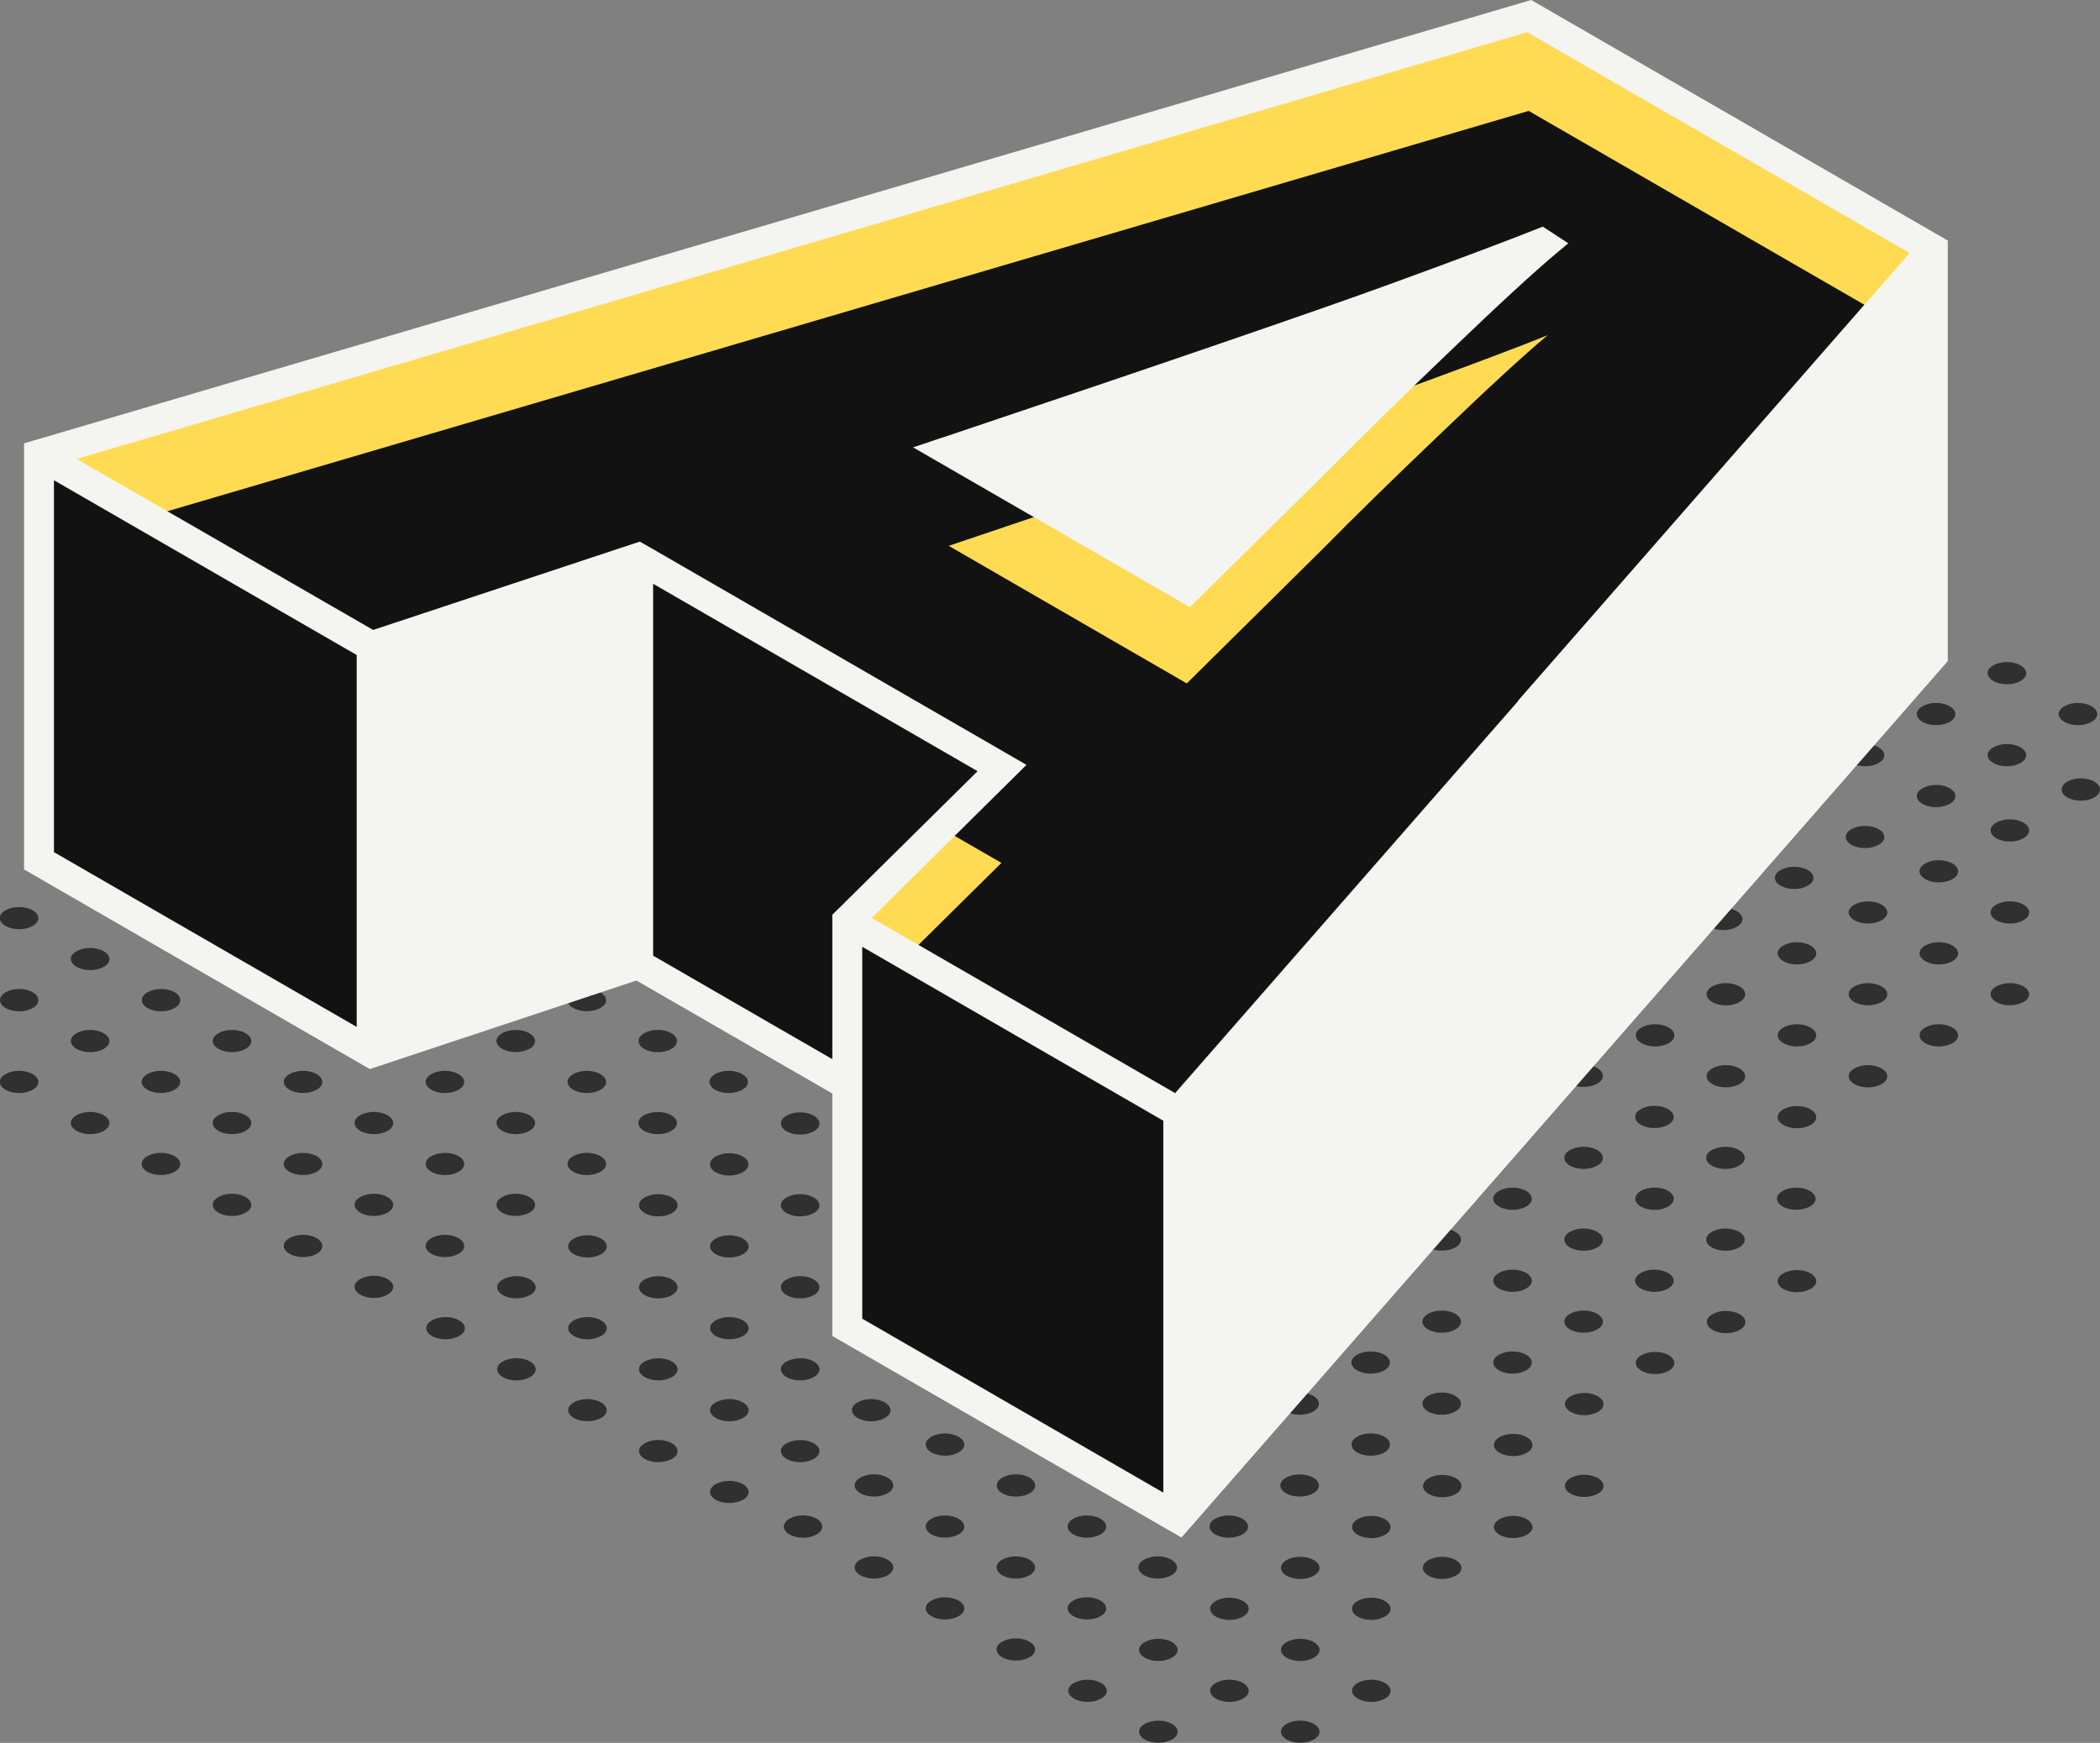 <?xml version="1.0" encoding="UTF-8"?> <svg xmlns="http://www.w3.org/2000/svg" id="_Слой_2" data-name="Слой 2" viewBox="0 0 99.61 82.67"><rect x="0" y="0" width="99.61" height="82.67" fill="#808080" stroke="none"/> <defs> <style> .cls-1 { fill: #121212; } .cls-1, .cls-2, .cls-3, .cls-4 { stroke-width: 0px; } .cls-2 { fill: #303030; } .cls-3 { fill: #ffdb53; } .cls-4 { fill: #f4f4f0; } </style> </defs> <g id="_Слой_6" data-name="Слой 6"> <g id="A"> <g> <path class="cls-2" d="M35.24,70.4c.36.21.36.54,0,.74s-.93.21-1.29,0c-.36-.21-.36-.54,0-.74.36-.21.93-.21,1.29,0Z"></path> <path class="cls-2" d="M38.6,68.46c.36.21.36.54,0,.74-.36.21-.93.21-1.29,0s-.36-.54,0-.74.93-.21,1.29,0Z"></path> <path class="cls-2" d="M41.97,66.52c.36.21.36.54,0,.74-.36.21-.93.21-1.29,0-.36-.21-.36-.54,0-.74.36-.21.93-.21,1.29,0Z"></path> <path class="cls-2" d="M45.33,64.58c.36.21.36.54,0,.74s-.93.21-1.29,0c-.36-.21-.36-.54,0-.74.36-.21.93-.21,1.29,0Z"></path> <path class="cls-2" d="M31.87,68.46c.36.21.36.54,0,.74s-.93.21-1.29,0c-.36-.21-.36-.54,0-.74.36-.21.93-.21,1.29,0Z"></path> <path class="cls-2" d="M35.24,66.52c.36.21.36.54,0,.74-.36.21-.93.21-1.29,0-.36-.21-.36-.54,0-.74.36-.21.93-.21,1.29,0Z"></path> <path class="cls-2" d="M38.6,64.58c.36.21.36.54,0,.74-.36.21-.93.21-1.29,0-.36-.21-.36-.54,0-.74s.93-.21,1.29,0Z"></path> <path class="cls-2" d="M41.97,62.63c.36.21.36.54,0,.74-.36.21-.93.21-1.29,0-.36-.21-.36-.54,0-.74.36-.21.93-.21,1.29,0h0Z"></path> <path class="cls-2" d="M28.51,66.52c.36.21.36.54,0,.74s-.93.21-1.29,0-.36-.54,0-.74c.36-.21.93-.21,1.29,0Z"></path> <path class="cls-2" d="M31.87,64.58c.36.21.36.54,0,.74-.36.21-.93.21-1.29,0-.36-.21-.36-.54,0-.74s.93-.21,1.29,0Z"></path> <path class="cls-2" d="M35.24,62.63c.36.21.36.54,0,.74-.36.21-.93.21-1.29,0-.36-.21-.36-.54,0-.74.36-.21.93-.21,1.29,0Z"></path> <path class="cls-2" d="M38.6,60.69c.36.21.36.54,0,.74-.36.21-.93.21-1.29,0-.36-.21-.36-.54,0-.74.36-.21.93-.21,1.29,0Z"></path> <path class="cls-2" d="M41.97,59.49c-.36.21-.93.21-1.29,0s-.36-.54,0-.74c.36-.21.93-.21,1.29,0v.74Z"></path> <path class="cls-2" d="M25.14,64.58c.36.21.36.54,0,.74-.36.21-.93.21-1.29,0-.36-.21-.36-.54,0-.74.36-.21.93-.21,1.29,0Z"></path> <path class="cls-2" d="M28.51,62.63c.36.21.36.54,0,.74-.36.21-.93.21-1.29,0-.36-.21-.36-.54,0-.74.36-.21.93-.21,1.29,0Z"></path> <path class="cls-2" d="M31.87,60.69c.36.21.36.54,0,.74-.36.21-.93.21-1.29,0-.36-.21-.36-.54,0-.74.36-.21.93-.21,1.29,0Z"></path> <path class="cls-2" d="M35.24,58.75c.36.21.36.54,0,.74-.36.21-.93.21-1.29,0-.36-.21-.36-.54,0-.74.36-.21.93-.21,1.29,0Z"></path> <path class="cls-2" d="M38.6,56.8c.36.21.36.54,0,.74-.36.21-.93.21-1.29,0-.36-.21-.36-.54,0-.74.36-.21.93-.21,1.29,0Z"></path> <path class="cls-2" d="M41.97,54.86c.36.21.36.54,0,.74s-.93.21-1.29,0-.36-.54,0-.74c.36-.21.93-.21,1.29,0Z"></path> <path class="cls-2" d="M21.78,62.63c.36.21.36.54,0,.74-.36.21-.93.21-1.29,0-.36-.21-.36-.54,0-.74.36-.21.93-.21,1.29,0Z"></path> <path class="cls-2" d="M25.14,60.69c.36.21.36.54,0,.74s-.93.21-1.29,0-.36-.54,0-.74c.36-.21.93-.21,1.29,0Z"></path> <path class="cls-2" d="M28.51,58.75c.36.21.36.54,0,.74-.36.21-.93.21-1.29,0-.36-.21-.36-.54,0-.74.36-.21.93-.21,1.29,0Z"></path> <path class="cls-2" d="M31.87,56.8c.36.21.36.54,0,.74-.36.21-.93.21-1.29,0-.36-.21-.36-.54,0-.74.36-.21.93-.21,1.29,0Z"></path> <ellipse class="cls-2" cx="34.59" cy="55.23" rx=".91" ry=".53"></ellipse> <path class="cls-2" d="M38.6,52.92c.36.21.36.54,0,.74-.36.21-.93.21-1.29,0-.36-.21-.36-.54,0-.74.36-.21.93-.21,1.29,0Z"></path> <path class="cls-2" d="M41.97,50.97c.36.21.36.54,0,.74-.36.21-.93.21-1.29,0-.36-.21-.36-.54,0-.74.36-.21.93-.21,1.29,0Z"></path> <path class="cls-2" d="M18.38,60.67c.36.21.36.54,0,.74-.36.21-.93.21-1.29,0-.36-.21-.36-.54,0-.74.36-.21.93-.21,1.29,0Z"></path> <path class="cls-2" d="M21.75,58.73c.36.21.36.54,0,.74-.36.21-.93.21-1.29,0s-.36-.54,0-.74c.36-.21.93-.21,1.29,0Z"></path> <path class="cls-2" d="M25.11,56.78c.36.21.36.54,0,.74s-.93.21-1.29,0c-.36-.21-.36-.54,0-.74.36-.21.93-.21,1.29,0Z"></path> <path class="cls-2" d="M28.48,54.84c.36.21.36.54,0,.74-.36.21-.93.21-1.29,0-.36-.21-.36-.54,0-.74.36-.21.93-.21,1.29,0Z"></path> <path class="cls-2" d="M31.84,52.9c.36.21.36.54,0,.74-.36.21-.93.21-1.29,0-.36-.21-.36-.54,0-.74s.93-.21,1.29,0Z"></path> <path class="cls-2" d="M35.21,50.95c.36.21.36.54,0,.74-.36.21-.93.21-1.29,0-.36-.21-.36-.54,0-.74.36-.21.93-.21,1.29,0Z"></path> <path class="cls-2" d="M38.57,49.01c.36.21.36.54,0,.74-.36.21-.93.21-1.29,0s-.36-.54,0-.74.93-.21,1.29,0Z"></path> <path class="cls-2" d="M15.02,58.73c.36.21.36.54,0,.74-.36.21-.93.21-1.29,0-.36-.21-.36-.54,0-.74.36-.21.93-.21,1.29,0Z"></path> <path class="cls-2" d="M18.38,56.78c.36.21.36.54,0,.74-.36.21-.93.21-1.29,0-.36-.21-.36-.54,0-.74.36-.21.93-.21,1.29,0Z"></path> <path class="cls-2" d="M21.75,54.84c.36.21.36.54,0,.74-.36.21-.93.21-1.29,0-.36-.21-.36-.54,0-.74s.93-.21,1.29,0Z"></path> <path class="cls-2" d="M25.11,52.9c.36.21.36.54,0,.74-.36.21-.93.21-1.29,0-.36-.21-.36-.54,0-.74.36-.21.93-.21,1.29,0Z"></path> <path class="cls-2" d="M28.48,50.95c.36.21.36.54,0,.74-.36.21-.93.21-1.29,0-.36-.21-.36-.54,0-.74.36-.21.93-.21,1.29,0Z"></path> <ellipse class="cls-2" cx="31.2" cy="49.38" rx=".91" ry=".53"></ellipse> <path class="cls-2" d="M35.21,47.07c.36.21.36.54,0,.74-.36.21-.93.21-1.29,0-.36-.21-.36-.54,0-.74.36-.21.93-.21,1.29,0Z"></path> <path class="cls-2" d="M11.65,56.78c.36.21.36.54,0,.74-.36.21-.93.21-1.29,0-.36-.21-.36-.54,0-.74.36-.21.93-.21,1.29,0Z"></path> <path class="cls-2" d="M15.02,54.84c.36.21.36.54,0,.74-.36.21-.93.21-1.29,0-.36-.21-.36-.54,0-.74s.93-.21,1.29,0Z"></path> <path class="cls-2" d="M18.38,52.9c.36.21.36.54,0,.74-.36.21-.93.21-1.29,0-.36-.21-.36-.54,0-.74.36-.21.93-.21,1.29,0Z"></path> <path class="cls-2" d="M21.75,50.95c.36.21.36.54,0,.74-.36.21-.93.21-1.29,0-.36-.21-.36-.54,0-.74.36-.21.93-.21,1.29,0Z"></path> <path class="cls-2" d="M25.11,49.01c.36.21.36.54,0,.74s-.93.21-1.29,0-.36-.54,0-.74c.36-.21.93-.21,1.29,0Z"></path> <path class="cls-2" d="M28.48,47.07c.36.21.36.54,0,.74-.36.21-.93.21-1.29,0-.36-.21-.36-.54,0-.74.36-.21.93-.21,1.29,0Z"></path> <path class="cls-2" d="M31.84,45.12c.36.21.36.54,0,.74-.36.21-.93.21-1.29,0s-.36-.54,0-.74.93-.21,1.29,0Z"></path> <path class="cls-2" d="M8.28,54.84c.36.21.36.54,0,.74-.36.21-.93.21-1.29,0-.36-.21-.36-.54,0-.74.36-.21.93-.21,1.29,0Z"></path> <path class="cls-2" d="M11.65,52.9c.36.21.36.54,0,.74-.36.21-.93.21-1.29,0-.36-.21-.36-.54,0-.74.36-.21.93-.21,1.29,0Z"></path> <path class="cls-2" d="M15.02,50.95c.36.21.36.54,0,.74s-.93.21-1.29,0-.36-.54,0-.74c.36-.21.93-.21,1.29,0Z"></path> <path class="cls-2" d="M25.11,45.12c.36.21.36.54,0,.74s-.93.21-1.29,0l1.29-.74Z"></path> <path class="cls-2" d="M28.48,43.18c.36.21.36.54,0,.74-.36.21-.93.21-1.29,0l1.29-.74Z"></path> <path class="cls-2" d="M4.92,52.9c.36.21.36.54,0,.74-.36.21-.93.21-1.29,0-.36-.21-.36-.54,0-.74.36-.21.93-.21,1.29,0Z"></path> <path class="cls-2" d="M8.28,50.95c.36.21.36.54,0,.74s-.93.21-1.29,0-.36-.54,0-.74c.36-.21.93-.21,1.29,0Z"></path> <path class="cls-2" d="M11.65,49.01c.36.21.36.54,0,.74-.36.21-.93.21-1.29,0s-.36-.54,0-.74c.36-.21.93-.21,1.29,0Z"></path> <path class="cls-2" d="M1.55,50.95c.36.21.36.54,0,.74-.36.21-.93.21-1.29,0-.36-.21-.36-.54,0-.74.36-.21.93-.21,1.29,0Z"></path> <path class="cls-2" d="M4.92,49.01c.36.21.36.54,0,.74-.36.21-.93.21-1.29,0s-.36-.54,0-.74c.36-.21.93-.21,1.29,0Z"></path> <ellipse class="cls-2" cx="7.64" cy="47.44" rx=".91" ry=".53"></ellipse> <ellipse class="cls-2" cx=".91" cy="47.44" rx=".91" ry=".53"></ellipse> <path class="cls-2" d="M4.92,45.12c.36.21.36.54,0,.74-.36.21-.93.21-1.29,0-.36-.21-.36-.54,0-.74s.93-.21,1.29,0Z"></path> <path class="cls-2" d="M1.55,43.18c.36.21.36.54,0,.74-.36.21-.93.21-1.29,0-.36-.21-.36-.54,0-.74.36-.21.93-.21,1.29,0Z"></path> <path class="cls-2" d="M62.32,81.77c.36.21.36.54,0,.74-.36.21-.93.21-1.29,0s-.36-.54,0-.74c.36-.21.93-.21,1.29,0Z"></path> <path class="cls-2" d="M65.69,79.83c.36.21.36.54,0,.74-.36.21-.93.21-1.29,0-.36-.21-.36-.54,0-.74.36-.21.93-.21,1.29,0Z"></path> <path class="cls-2" d="M55.59,81.77c.36.21.36.54,0,.74s-.93.21-1.29,0c-.36-.21-.36-.54,0-.74s.93-.21,1.29,0Z"></path> <path class="cls-2" d="M58.96,79.83c.36.21.36.54,0,.74-.36.21-.93.21-1.29,0-.36-.21-.36-.54,0-.74.36-.21.93-.21,1.29,0Z"></path> <path class="cls-2" d="M62.32,77.89c.36.21.36.54,0,.74-.36.21-.93.21-1.29,0-.36-.21-.36-.54,0-.74.36-.21.93-.21,1.29,0Z"></path> <path class="cls-2" d="M65.69,75.94c.36.21.36.54,0,.74-.36.21-.93.21-1.29,0-.36-.21-.36-.54,0-.74.36-.21.93-.21,1.29,0Z"></path> <path class="cls-2" d="M69.05,74c.36.21.36.54,0,.74s-.93.21-1.29,0c-.36-.21-.36-.54,0-.74.36-.21.93-.21,1.29,0Z"></path> <path class="cls-2" d="M72.42,72.06c.36.21.36.54,0,.74-.36.21-.93.21-1.29,0-.36-.21-.36-.54,0-.74.36-.21.93-.21,1.29,0Z"></path> <path class="cls-2" d="M75.79,70.11c.36.21.36.54,0,.74s-.93.21-1.29,0-.36-.54,0-.74c.36-.21.93-.21,1.29,0Z"></path> <path class="cls-2" d="M52.23,79.83c.36.21.36.54,0,.74-.36.21-.93.21-1.29,0-.36-.21-.36-.54,0-.74.36-.21.93-.21,1.29,0Z"></path> <path class="cls-2" d="M55.59,77.89c.36.21.36.54,0,.74-.36.21-.93.21-1.29,0-.36-.21-.36-.54,0-.74.36-.21.93-.21,1.29,0Z"></path> <path class="cls-2" d="M58.96,75.94c.36.21.36.54,0,.74-.36.21-.93.21-1.29,0-.36-.21-.36-.54,0-.74.36-.21.93-.21,1.29,0Z"></path> <path class="cls-2" d="M62.32,74c.36.21.36.54,0,.74-.36.21-.93.21-1.29,0-.36-.21-.36-.54,0-.74.36-.21.93-.21,1.29,0Z"></path> <path class="cls-2" d="M65.69,72.06c.36.21.36.54,0,.74-.36.21-.93.21-1.29,0-.36-.21-.36-.54,0-.74.36-.21.93-.21,1.29,0Z"></path> <ellipse class="cls-2" cx="68.41" cy="70.49" rx=".91" ry=".53"></ellipse> <path class="cls-2" d="M72.42,68.17c.36.21.36.54,0,.74-.36.21-.93.21-1.29,0-.36-.21-.36-.54,0-.74.36-.21.93-.21,1.29,0Z"></path> <path class="cls-2" d="M75.79,66.23c.36.21.36.54,0,.74-.36.21-.93.21-1.29,0-.36-.21-.36-.54,0-.74.36-.21.93-.21,1.29,0Z"></path> <path class="cls-2" d="M79.15,64.28c.36.21.36.54,0,.74-.36.21-.93.21-1.29,0-.36-.21-.36-.54,0-.74s.93-.21,1.29,0Z"></path> <path class="cls-2" d="M82.52,62.34c.36.21.36.54,0,.74-.36.21-.93.21-1.29,0-.36-.21-.36-.54,0-.74.36-.21.93-.21,1.29,0Z"></path> <path class="cls-2" d="M85.88,60.4c.36.21.36.54,0,.74s-.93.21-1.29,0c-.36-.21-.36-.54,0-.74.36-.21.93-.21,1.29,0Z"></path> <path class="cls-2" d="M48.83,77.87c.36.21.36.54,0,.74-.36.21-.93.21-1.29,0-.36-.21-.36-.54,0-.74.36-.21.93-.21,1.29,0Z"></path> <path class="cls-2" d="M52.2,75.92c.36.21.36.54,0,.74-.36.21-.93.21-1.29,0-.36-.21-.36-.54,0-.74.36-.21.93-.21,1.29,0Z"></path> <path class="cls-2" d="M55.56,73.98c.36.21.36.54,0,.74-.36.21-.93.21-1.29,0-.36-.21-.36-.54,0-.74.36-.21.93-.21,1.29,0Z"></path> <path class="cls-2" d="M58.93,72.04c.36.21.36.54,0,.74-.36.21-.93.21-1.29,0-.36-.21-.36-.54,0-.74.36-.21.93-.21,1.29,0Z"></path> <path class="cls-2" d="M62.29,70.09c.36.21.36.54,0,.74-.36.21-.93.21-1.29,0s-.36-.54,0-.74.93-.21,1.29,0Z"></path> <ellipse class="cls-2" cx="65.02" cy="68.52" rx=".91" ry=".53"></ellipse> <path class="cls-2" d="M69.03,66.21c.36.21.36.54,0,.74-.36.21-.93.21-1.29,0-.36-.21-.36-.54,0-.74.36-.21.93-.21,1.29,0Z"></path> <path class="cls-2" d="M72.39,64.26c.36.21.36.54,0,.74-.36.21-.93.21-1.29,0-.36-.21-.36-.54,0-.74.36-.21.93-.21,1.29,0Z"></path> <path class="cls-2" d="M75.76,62.32c.36.21.36.54,0,.74-.36.21-.93.21-1.29,0-.36-.21-.36-.54,0-.74.36-.21.93-.21,1.29,0Z"></path> <path class="cls-2" d="M79.12,60.38c.36.21.36.54,0,.74-.36.21-.93.21-1.29,0-.36-.21-.36-.54,0-.74.36-.21.93-.21,1.29,0Z"></path> <path class="cls-2" d="M82.49,58.43c.36.21.36.54,0,.74-.36.21-.93.21-1.29,0s-.36-.54,0-.74c.36-.21.93-.21,1.29,0Z"></path> <path class="cls-2" d="M85.85,56.49c.36.21.36.54,0,.74s-.93.21-1.29,0-.36-.54,0-.74c.36-.21.93-.21,1.29,0Z"></path> <path class="cls-2" d="M45.47,75.92c.36.21.36.54,0,.74-.36.21-.93.21-1.29,0-.36-.21-.36-.54,0-.74.36-.21.93-.21,1.29,0Z"></path> <path class="cls-2" d="M48.83,73.98c.36.21.36.54,0,.74-.36.21-.93.21-1.29,0-.36-.21-.36-.54,0-.74.36-.21.93-.21,1.29,0Z"></path> <path class="cls-2" d="M52.2,72.04c.36.21.36.54,0,.74-.36.21-.93.21-1.29,0-.36-.21-.36-.54,0-.74.36-.21.93-.21,1.29,0Z"></path> <path class="cls-2" d="M55.56,70.09c.36.21.36.54,0,.74s-.93.21-1.29,0-.36-.54,0-.74.93-.21,1.29,0h0Z"></path> <path class="cls-2" d="M58.93,68.15c.36.21.36.54,0,.74-.36.21-.93.21-1.29,0-.36-.21-.36-.54,0-.74.36-.21.93-.21,1.29,0Z"></path> <path class="cls-2" d="M62.29,66.21c.36.21.36.54,0,.74-.36.21-.93.21-1.29,0-.36-.21-.36-.54,0-.74s.93-.21,1.29,0Z"></path> <path class="cls-2" d="M65.66,64.26c.36.21.36.54,0,.74-.36.21-.93.21-1.29,0-.36-.21-.36-.54,0-.74.36-.21.93-.21,1.29,0Z"></path> <path class="cls-2" d="M69.03,62.32c.36.21.36.54,0,.74-.36.21-.93.21-1.29,0-.36-.21-.36-.54,0-.74.36-.21.93-.21,1.29,0Z"></path> <path class="cls-2" d="M72.39,60.38c.36.21.36.54,0,.74-.36.21-.93.21-1.29,0-.36-.21-.36-.54,0-.74.36-.21.93-.21,1.29,0Z"></path> <path class="cls-2" d="M75.76,58.43c.36.21.36.54,0,.74-.36.21-.93.21-1.29,0s-.36-.54,0-.74c.36-.21.93-.21,1.29,0Z"></path> <ellipse class="cls-2" cx="78.48" cy="56.86" rx=".91" ry=".53"></ellipse> <path class="cls-2" d="M82.49,54.55c.36.21.36.54,0,.74-.36.21-.93.21-1.29,0s-.36-.54,0-.74.93-.21,1.29,0Z"></path> <path class="cls-2" d="M42.1,73.98c.36.21.36.54,0,.74-.36.21-.93.21-1.29,0-.36-.21-.36-.54,0-.74.36-.21.93-.21,1.29,0Z"></path> <path class="cls-2" d="M45.47,72.04c.36.21.36.54,0,.74s-.93.21-1.29,0-.36-.54,0-.74c.36-.21.93-.21,1.29,0Z"></path> <ellipse class="cls-2" cx="48.19" cy="70.46" rx=".91" ry=".53"></ellipse> <path class="cls-2" d="M52.2,68.15c.36.21.36.54,0,.74-.36.21-.93.21-1.29,0-.36-.21-.36-.54,0-.74.36-.21.93-.21,1.29,0h0Z"></path> <path class="cls-2" d="M58.93,64.26c.36.21.36.54,0,.74-.36.21-.93.21-1.29,0l1.29-.74Z"></path> <path class="cls-2" d="M61.01,62.32c.36-.21.93-.21,1.29,0,.36.21.36.54,0,.74-.36.21-.93.21-1.29,0-.36-.21-.36-.54,0-.74h0Z"></path> <path class="cls-2" d="M65.66,60.38c.36.21.36.54,0,.74-.36.21-.93.21-1.29,0-.36-.21-.36-.54,0-.74.36-.21.93-.21,1.29,0Z"></path> <path class="cls-2" d="M69.03,58.43c.36.21.36.54,0,.74s-.93.21-1.29,0c-.36-.21-.36-.54,0-.74.36-.21.93-.21,1.29,0Z"></path> <path class="cls-2" d="M72.39,56.49c.36.21.36.54,0,.74-.36.21-.93.21-1.29,0-.36-.21-.36-.54,0-.74.36-.21.93-.21,1.29,0Z"></path> <path class="cls-2" d="M75.76,54.55c.36.21.36.54,0,.74-.36.21-.93.21-1.29,0s-.36-.54,0-.74.93-.21,1.29,0Z"></path> <path class="cls-2" d="M79.12,52.61c.36.21.36.54,0,.74-.36.21-.93.21-1.29,0-.36-.21-.36-.54,0-.74.36-.21.93-.21,1.29,0Z"></path> <ellipse class="cls-2" cx="38.09" cy="72.41" rx=".91" ry=".53"></ellipse> <path class="cls-2" d="M42.1,70.09c.36.21.36.54,0,.74-.36.21-.93.21-1.29,0-.36-.21-.36-.54,0-.74.36-.21.93-.21,1.29,0Z"></path> <path class="cls-2" d="M45.47,68.15c.36.21.36.54,0,.74-.36.21-.93.21-1.29,0-.36-.21-.36-.54,0-.74.36-.21.93-.21,1.29,0Z"></path> <path class="cls-2" d="M48.83,66.21c.36.21.36.54,0,.74-.36.21-.93.21-1.29,0-.36-.21-.36-.54,0-.74s.93-.21,1.29,0h0Z"></path> <path class="cls-2" d="M67.74,54.55c.36-.21.93-.21,1.29,0,.36.21.36.54,0,.74-.36.21-.93.21-1.29,0-.36-.21-.36-.54,0-.74h0Z"></path> <path class="cls-2" d="M72.39,52.61c.36.21.36.54,0,.74-.36.21-.93.21-1.29,0-.36-.21-.36-.54,0-.74s.93-.21,1.29,0Z"></path> <path class="cls-2" d="M75.76,50.66c.36.21.36.54,0,.74-.36.21-.93.21-1.29,0-.36-.21-.36-.54,0-.74.36-.21.93-.21,1.29,0Z"></path> <path class="cls-2" d="M74.36,47.1c.36-.21.93-.21,1.29,0,.36.21.36.54,0,.74-.36.21-.93.21-1.29,0-.36-.21-.36-.54,0-.74h0Z"></path> <path class="cls-2" d="M79.02,45.16c.36.21.36.54,0,.74s-.93.21-1.29,0c-.36-.21-.36-.54,0-.74.36-.21.93-.21,1.29,0Z"></path> <path class="cls-2" d="M82.38,43.22c.36.21.36.54,0,.74-.36.21-.93.21-1.29,0-.36-.21-.36-.54,0-.74.36-.21.93-.21,1.29,0Z"></path> <path class="cls-2" d="M85.75,41.27c.36.21.36.54,0,.74-.36.21-.93.21-1.29,0s-.36-.54,0-.74c.36-.21.93-.21,1.29,0Z"></path> <path class="cls-2" d="M89.11,39.33c.36.21.36.54,0,.74-.36.21-.93.21-1.29,0s-.36-.54,0-.74.93-.21,1.29,0Z"></path> <path class="cls-2" d="M92.48,37.39c.36.21.36.54,0,.74-.36.21-.93.21-1.29,0-.36-.21-.36-.54,0-.74.36-.21.93-.21,1.29,0Z"></path> <path class="cls-2" d="M95.84,35.45c.36.21.36.54,0,.74-.36.21-.93.21-1.29,0-.36-.21-.36-.54,0-.74.36-.21.93-.21,1.29,0Z"></path> <path class="cls-2" d="M99.21,33.5c.36.21.36.54,0,.74-.36.21-.93.21-1.29,0-.36-.21-.36-.54,0-.74.36-.21.93-.21,1.29,0Z"></path> <path class="cls-2" d="M81.1,39.33c.36-.21.93-.21,1.29,0,.36.21.36.54,0,.74-.36.21-.93.21-1.29,0v-.74Z"></path> <path class="cls-2" d="M85.75,37.39c.36.21.36.54,0,.74-.36.21-.93.21-1.29,0-.36-.21-.36-.54,0-.74.36-.21.93-.21,1.29,0Z"></path> <path class="cls-2" d="M89.11,35.45c.36.21.36.54,0,.74-.36.21-.93.21-1.29,0-.36-.21-.36-.54,0-.74s.93-.21,1.29,0Z"></path> <path class="cls-2" d="M92.48,33.5c.36.21.36.54,0,.74-.36.21-.93.21-1.29,0-.36-.21-.36-.54,0-.74.36-.21.93-.21,1.29,0Z"></path> <path class="cls-2" d="M95.84,31.56c.36.21.36.54,0,.74-.36.21-.93.21-1.29,0-.36-.21-.36-.54,0-.74.36-.21.93-.21,1.29,0Z"></path> <path class="cls-2" d="M84.59,52.62c.35-.21.93-.21,1.29,0s.36.54,0,.74c-.35.21-.93.21-1.29,0-.36-.2-.36-.54,0-.74Z"></path> <path class="cls-2" d="M89.25,50.68c.36.21.36.54,0,.74-.36.21-.93.21-1.29,0-.36-.21-.36-.54,0-.74.36-.21.93-.21,1.29,0Z"></path> <path class="cls-2" d="M92.61,48.74c.36.21.36.54,0,.74-.36.21-.93.21-1.29,0-.36-.21-.36-.54,0-.74.36-.21.93-.21,1.29,0Z"></path> <path class="cls-2" d="M95.98,46.79c.36.21.36.54,0,.74s-.93.21-1.29,0-.36-.54,0-.74c.36-.21.93-.21,1.29,0Z"></path> <path class="cls-2" d="M81.22,50.68c.35-.21.93-.21,1.29,0,.36.21.36.54,0,.74-.36.21-.93.21-1.29,0-.36-.21-.36-.54,0-.74Z"></path> <path class="cls-2" d="M85.88,48.74c.36.21.36.54,0,.74-.36.21-.93.21-1.29,0-.36-.21-.36-.54,0-.74.36-.21.93-.21,1.29,0Z"></path> <path class="cls-2" d="M89.25,46.79c.36.21.36.54,0,.74s-.93.21-1.29,0c-.36-.21-.36-.54,0-.74.36-.21.93-.21,1.29,0Z"></path> <path class="cls-2" d="M92.61,44.85c.36.21.36.54,0,.74-.36.21-.93.21-1.29,0-.36-.21-.36-.54,0-.74.36-.21.93-.21,1.29,0Z"></path> <path class="cls-2" d="M95.98,42.91c.36.21.36.54,0,.74-.36.21-.93.21-1.29,0-.36-.21-.36-.54,0-.74.36-.21.93-.21,1.29,0Z"></path> <path class="cls-2" d="M77.86,48.74c.35-.21.93-.21,1.29,0,.36.2.36.54,0,.74-.35.21-.93.21-1.29,0s-.36-.54,0-.74Z"></path> <path class="cls-2" d="M82.51,46.79c.36.21.36.54,0,.74-.36.21-.93.21-1.29,0-.36-.21-.36-.54,0-.74.36-.21.93-.21,1.29,0Z"></path> <path class="cls-2" d="M85.88,44.85c.36.21.36.54,0,.74-.36.21-.93.21-1.29,0-.36-.21-.36-.54,0-.74.36-.21.93-.21,1.29,0Z"></path> <path class="cls-2" d="M89.25,42.91c.36.21.36.54,0,.74-.36.21-.93.21-1.29,0-.36-.21-.36-.54,0-.74s.93-.21,1.29,0Z"></path> <path class="cls-2" d="M92.61,40.96c.36.21.36.54,0,.74-.36.21-.93.21-1.29,0-.36-.21-.36-.54,0-.74.36-.21.93-.21,1.29,0Z"></path> <path class="cls-2" d="M95.98,39.02c.36.21.36.54,0,.74-.36.21-.93.21-1.29,0-.36-.21-.36-.54,0-.74.36-.21.93-.21,1.29,0Z"></path> <ellipse class="cls-2" cx="98.7" cy="37.45" rx=".91" ry=".53"></ellipse> </g> <g> <polygon class="cls-1" points="1.85 21.56 1.85 40.83 17.62 49.94 17.62 30.66 1.85 21.56"></polygon> <polygon class="cls-1" points="40.19 43.69 40.19 62.96 55.89 72.03 55.89 52.76 40.19 43.69"></polygon> <polygon class="cls-1" points="30.27 26.47 30.27 45.74 40.19 51.47 40.19 43.69 47.53 36.43 30.27 26.47"></polygon> <g> <path class="cls-3" d="M40.19,43.69l7.34-7.26-17.26-9.97-12.65,4.2L1.85,21.56,72.54.77l19.15,11.06-35.79,40.93-15.7-9.06ZM56.33,27.91l6.43-6.36c1.41-1.43,3.27-3.25,5.58-5.46,2.31-2.22,4.01-3.78,5.1-4.69-1.45.59-3.92,1.51-7.39,2.78-3.48,1.27-10.48,3.67-21.02,7.21l11.3,6.53Z"></path> <path class="cls-1" d="M40.16,48.19l7.34-7.26-17.26-9.97-12.65,4.2L1.82,26.05,72.51,5.26l19.15,11.06-35.79,40.93-15.7-9.06ZM56.3,32.41l6.43-6.36c1.41-1.43,3.26-3.25,5.58-5.46,2.31-2.22,4.01-3.78,5.1-4.69-1.45.59-3.92,1.51-7.39,2.78-3.48,1.27-10.48,3.67-21.02,7.21l11.3,6.53Z"></path> </g> <g> <path class="cls-4" d="M44.8,20.72l-1.49.5,13.13,7.58,6.82-6.74c1.4-1.42,3.26-3.24,5.57-5.45,2.29-2.2,4-3.77,5.07-4.66l.49-.41-1.21-.79c-1.45.58-3.93,1.52-7.37,2.77-3.47,1.26-10.54,3.69-21,7.2Z"></path> <path class="cls-4" d="M72.63,0L1.14,21.03v20.21l16.4,9.47,12.65-4.2,9.29,5.36v11.5l16.56,9.56,36.35-41.57V11.41L72.63,0ZM16.92,48.71l-14.36-8.29v-17.64l14.36,8.29v17.64ZM39.48,43.4v6.84l-8.5-4.91v-17.64l15.39,8.89-6.89,6.81h0ZM55.18,70.8l-14.28-8.25v-17.64l14.28,8.25v17.64ZM72.03,33.23l-16.29,18.62-14.39-8.31,7.34-7.26-17.71-10.23-.63-.36h0s0,0,0,0l-.79.26-11.86,3.93L3.64,21.77,72.44,1.53l18.14,10.47-18.56,21.22Z"></path> </g> </g> </g> </g> </svg> 